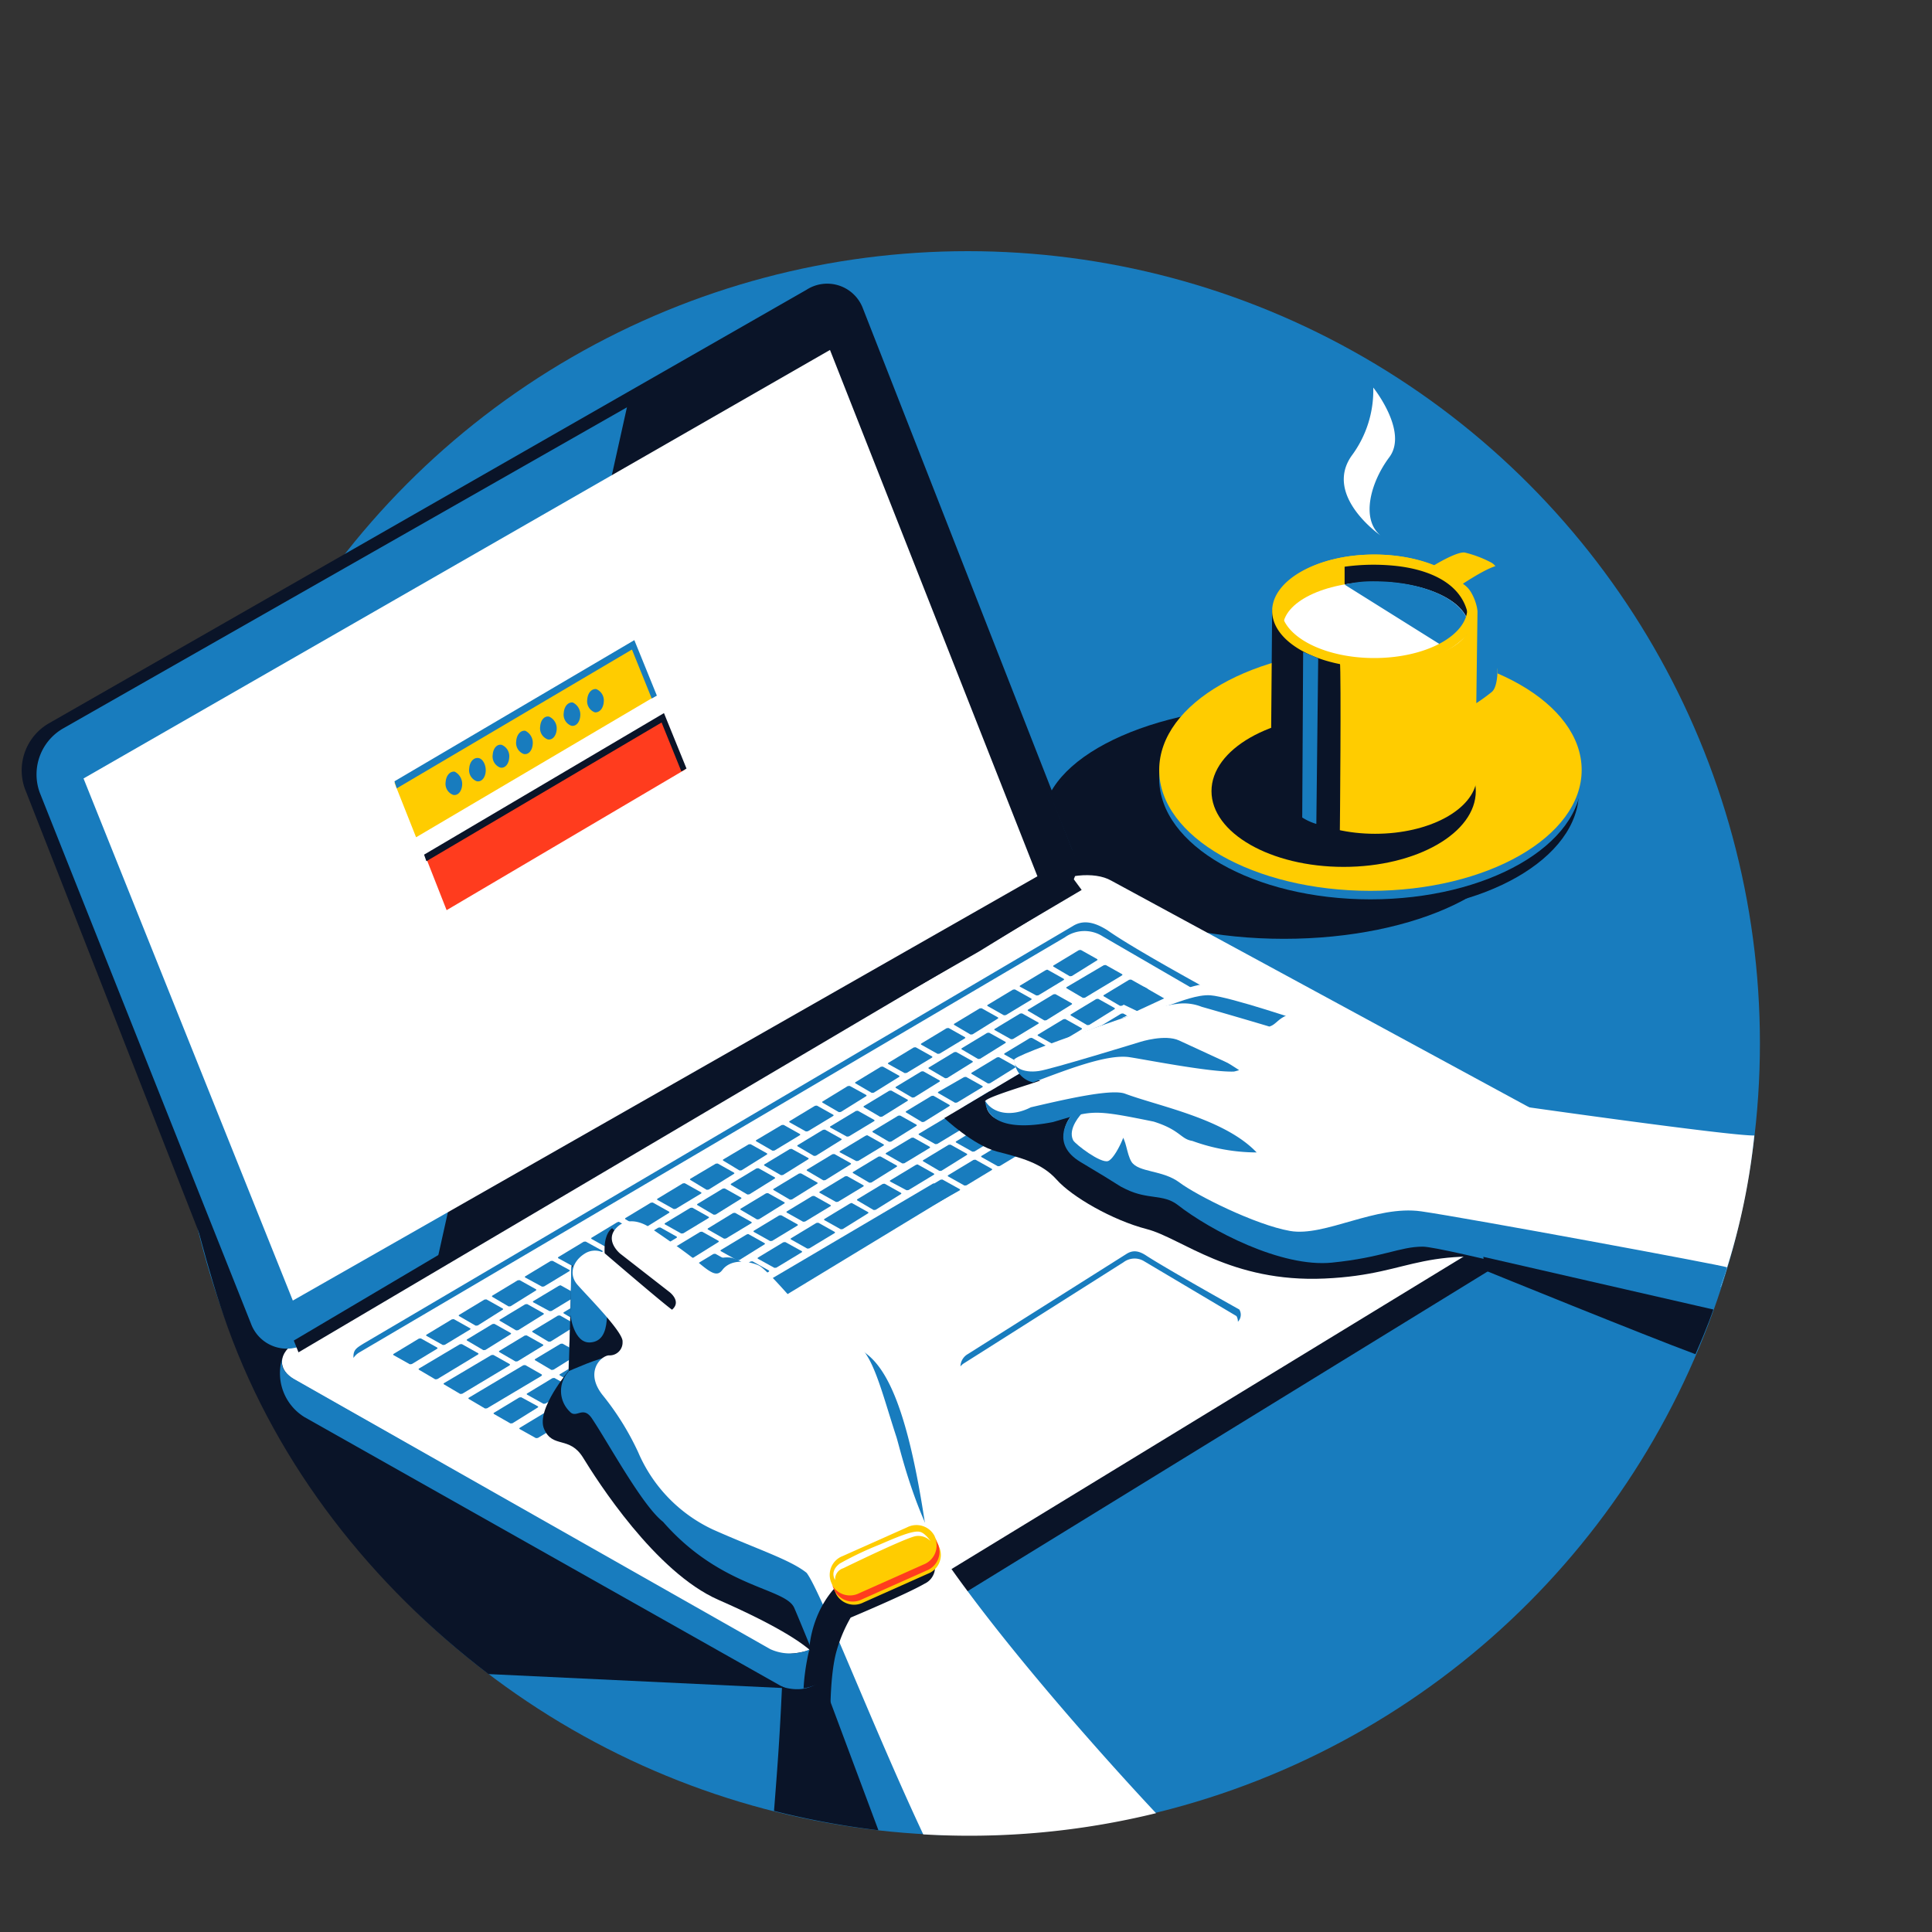 <svg id="Layer_1" data-name="Layer 1" xmlns="http://www.w3.org/2000/svg" viewBox="0 0 300 300"><rect x="0" y="0" width="300" height="300" fill="#333333" stroke="none"/><defs><style>.cls-1{fill:#187cbe;}.cls-2{fill:#0a1428;}.cls-3{fill:#fc0;}.cls-4{fill:#fff;}.cls-5{fill:#ff3c1e;}</style></defs><title>square_icons</title><circle class="cls-1" cx="150.28" cy="162" r="123"/><path class="cls-2" d="M31.08,192.09c1.31,4.89,2.7,9.64,4.31,14.1,7.82,21.62,22.42,40,40.46,53.76l46.23,2.19S25.46,171.86,31.08,192.09Z"/><ellipse class="cls-2" cx="199.37" cy="127.67" rx="37.47" ry="18.11"/><ellipse class="cls-2" cx="212.37" cy="122.92" rx="32.8" ry="18.77"/><ellipse class="cls-1" cx="212.8" cy="120.88" rx="32.8" ry="18.77"/><ellipse class="cls-3" cx="212.8" cy="119.56" rx="32.8" ry="18.77"/><ellipse class="cls-2" cx="208.64" cy="122.85" rx="20.52" ry="11.76"/><ellipse class="cls-3" cx="213.39" cy="94.36" rx="15.27" ry="8.25"/><path class="cls-3" d="M229.53,97.07,200.75,99.4l-3.07-4.16V121h.07c.58,4.75,7.38,8.47,15.78,8.47s15.27-3.73,15.78-8.47h.22Z"/><path class="cls-2" d="M208.06,102.76c-5.84-.58-10.52-8.18-10.52-8.18L197.32,121h.07c.44,3.73,4.75,6.87,10.66,8C208.06,129.06,208.28,104.66,208.06,102.76Z"/><path class="cls-2" d="M118.66,261.12c3.43,1.24,6.72,2.12,10.52-1.1l113.36-69.68c3.29-2,7.45-8.62,5-10.08l-77.13-34.84c-2.48-1.39-7.16-.95-10.52,1.1L43.64,211.23c-3.29,2,.22,7.6,2.7,9Z"/><path class="cls-4" d="M119.61,256.22c2.56,1.46,7.6-.07,11-2.12L246,183.69c3.36-2,4.09-4.82,1.53-6.28l-75-40.68c-2.56-1.46-7.38-.95-10.74,1.1L46.27,208.16c-3.36,2-3.07,4.6-.58,6.06Z"/><path class="cls-1" d="M125.67,256.15a7.54,7.54,0,0,1-6.06-.07L45.69,214.15c-1.39-.8-2.12-1.9-1.9-3.07V211a8,8,0,0,0,3.51,9.06l73.92,41.71,3.51,1.61A33.82,33.82,0,0,1,125.67,256.15Z"/><path class="cls-2" d="M166.42,130.67a8.44,8.44,0,0,1-3.73,10.08l-115,67.78c-3.43,2-10,.22-11.39-3.36L3.84,122.41a8.44,8.44,0,0,1,3.73-10.08L125.23,45A5.92,5.92,0,0,1,134,47.91Z"/><path class="cls-1" d="M166.79,132.78c1.39,3.58-1.9,5.48-5.26,7.38L47.66,208.53a5.93,5.93,0,0,1-8.69-3L6.17,123.07a8.24,8.24,0,0,1,3.58-9.93L125.3,47.33a5.93,5.93,0,0,1,8.69,3Z"/><path class="cls-2" d="M134,48.86a5.92,5.92,0,0,0-8.76-2.92L97.69,61.72,67.82,196,152,147.76c5-3.07,9.42-5.77,12.93-8,3.07-4.75,2.56-5.7,1.46-8.11Z"/><polygon class="cls-4" points="64.53 129.86 101.71 108.1 98.2 99.48 61.25 121.32 64.53 129.86"/><polygon class="cls-4" points="128.88 54.34 12.97 120.88 45.47 201.95 161.09 136.07 128.88 54.34"/><polygon class="cls-3" points="64.61 130.01 101.64 108.17 98.28 99.62 61.25 121.54 64.61 130.01"/><polygon class="cls-1" points="98.13 100.86 101.2 108.46 102 108.02 98.5 99.4 61.25 121.32 61.61 122.41 98.13 100.86"/><polygon class="cls-5" points="69.35 141.33 106.39 119.49 103.03 110.94 65.99 132.78 69.35 141.33"/><polygon class="cls-2" points="46.35 209.99 45.62 208.16 166.72 136.51 167.96 138.19 46.35 209.99"/><path class="cls-1" d="M174.9,194.72l-24.76,15.63a2.27,2.27,0,0,0-1,1.83,2,2,0,0,1,.58-.51L174.46,196a2.84,2.84,0,0,1,3.21-.15L192,204.36a1.73,1.73,0,0,1,.22.88,1.56,1.56,0,0,0,.22-1.9s-11-6.14-14.39-8.33C176.87,194.21,175.92,194.06,174.9,194.72Z"/><path class="cls-1" d="M166.57,143.81,56.5,208.6c-1.17.73-1.68,1-1.61,2.26a2.74,2.74,0,0,1,.95-.88l109.49-64.42a5.26,5.26,0,0,1,5.92-.15l29.22,16.95a7.66,7.66,0,0,1,.58,2.12,2.84,2.84,0,0,0,.15-3.51s-23-12.12-29.22-16.51C169.93,143.16,168.18,142.79,166.57,143.81Z"/><path class="cls-1" d="M71.76,121.9c-.07,1-.66,1.68-1.39,1.53a1.83,1.83,0,0,1-1.17-2c.07-1,.66-1.68,1.39-1.61A2.14,2.14,0,0,1,71.76,121.9Z"/><path class="cls-1" d="M75.42,119.78c-.07,1-.66,1.68-1.39,1.53a1.83,1.83,0,0,1-1.17-2c.07-1,.66-1.68,1.39-1.61S75.49,118.83,75.42,119.78Z"/><path class="cls-1" d="M79.07,117.66c-.07,1-.66,1.68-1.39,1.53a1.83,1.83,0,0,1-1.17-2c.07-1,.66-1.68,1.39-1.53A1.91,1.91,0,0,1,79.07,117.66Z"/><path class="cls-1" d="M82.72,115.55c-.07,1-.66,1.68-1.39,1.53a1.83,1.83,0,0,1-1.17-2c.07-1,.66-1.68,1.39-1.61A2.07,2.07,0,0,1,82.72,115.55Z"/><path class="cls-1" d="M86.44,113.28c-.07,1-.66,1.68-1.39,1.53a1.83,1.83,0,0,1-1.17-2c.07-1,.66-1.68,1.39-1.53A2,2,0,0,1,86.44,113.28Z"/><path class="cls-1" d="M90.1,111.16c-.07,1-.66,1.68-1.39,1.53a1.83,1.83,0,0,1-1.17-2c.07-1,.66-1.68,1.39-1.61A2.07,2.07,0,0,1,90.1,111.16Z"/><path class="cls-1" d="M93.75,109c-.07,1-.66,1.68-1.39,1.61a1.83,1.83,0,0,1-1.17-2c.07-1,.66-1.68,1.39-1.61A1.91,1.91,0,0,1,93.75,109Z"/><path class="cls-2" d="M208.79,90.64V88a32.86,32.86,0,0,1,7.74-.15c5.11.51,11,2.63,11.54,8.47C217.11,102.62,208.79,90.64,208.79,90.64Z"/><path class="cls-4" d="M228.07,97.43c-.44,3-6.35,5.62-14.32,5.62s-14.68-2.92-14.54-5.62c0-3.94,6.43-7.08,14.39-7.08S228.07,93.49,228.07,97.43Z"/><path class="cls-1" d="M224.78,100.79c1.46-1.17,3.29-1.9,3.29-3.29,0-4-6.57-7.23-14.61-7.23a17.68,17.68,0,0,0-4.67.51Z"/><path class="cls-3" d="M213.39,86.11c-8.76,0-15.85,3.94-15.85,8.76s7.08,8.76,15.85,8.76,15.85-3.94,15.85-8.76a5.81,5.81,0,0,0-1.9-4.16C224.64,87.94,219.45,86.11,213.39,86.11Zm0,16.07c-8,0-14.46-3.51-14.46-7.74s6.5-7.74,14.46-7.74,14.46,3.51,14.46,7.74S221.42,102.18,213.39,102.18Z"/><path class="cls-1" d="M63.58,211.81c.07.07.22,0,.37,0l3.87-2.34c.15-.07.15-.15.07-.22l-2.48-1.39c-.07-.07-.22,0-.37,0l-3.87,2.34c-.15.07-.15.15-.07.22Z"/><path class="cls-1" d="M67.53,214.15c.07.07.22,0,.37,0l6.28-3.8c.15-.07.15-.15.07-.22l-2.48-1.39c-.07-.07-.22,0-.37,0l-6.28,3.73c-.15.07-.15.15-.07.22Z"/><path class="cls-1" d="M79.21,221c.07.07.22,0,.37,0l3.87-2.41c.15-.07.15-.15.07-.22L81,217c-.07-.07-.22,0-.37,0l-3.87,2.34c-.15.07-.15.15-.07.22Z"/><path class="cls-1" d="M83.16,223.28c.07.07.22,0,.37,0l3.87-2.34c.15-.07.15-.15.07-.22L85,219.34c-.07-.07-.22,0-.37,0l-3.87,2.34c-.15.07-.15.15-.07.22Z"/><path class="cls-1" d="M68.7,208.82c.07.07.22,0,.37,0l3.87-2.34c.15-.07.15-.15.07-.22l-2.48-1.39c-.07-.07-.22,0-.37,0l-3.87,2.34c-.15.07-.15.15-.07.22Z"/><path class="cls-1" d="M75,209.62c.07.07.22,0,.37,0l3.87-2.41c.15-.07.15-.15.07-.22l-2.48-1.39c-.07-.07-.22,0-.37,0l-3.87,2.34c-.15.07-.15.15-.07.22Z"/><path class="cls-1" d="M79.14,211.81l-2.48-1.39c-.07-.07-.22,0-.37,0L69,214.74c-.15.07-.15.15-.07.22l2.48,1.46c.07.07.22,0,.37,0l7.3-4.38C79.21,212,79.21,211.81,79.14,211.81Z"/><path class="cls-1" d="M84.11,213.42,81.62,212c-.07-.07-.22,0-.37,0l-8.4,5c-.15.07-.15.15-.07.22l2.48,1.46c.07.07.22,0,.37,0l8.4-5C84.18,213.57,84.18,213.49,84.11,213.42Z"/><path class="cls-1" d="M84.33,217.95c.07.07.22,0,.37,0l3.87-2.34c.15-.07.15-.15.07-.22L86.15,214c-.07-.07-.22,0-.37,0l-3.87,2.34c-.15.07-.15.15-.07.22Z"/><path class="cls-1" d="M88.27,220.29c.07.07.22,0,.37,0l3.87-2.41c.15-.07.15-.15.07-.22l-2.48-1.39c-.07-.07-.22,0-.37,0l-3.87,2.34c-.15.07-.15.15-.07.22Z"/><path class="cls-1" d="M73.81,205.82c.07.07.22,0,.37,0L78,203.41c.15-.07.15-.15.07-.22l-2.48-1.39c-.07-.07-.22,0-.37,0l-3.87,2.34c-.15.07-.15.15-.07.22Z"/><path class="cls-1" d="M80.09,206.55c.07.07.22,0,.37,0l3.87-2.41c.15-.07.15-.15.07-.22l-2.48-1.39c-.07-.07-.22,0-.37,0l-3.87,2.34c-.15.07-.15.15-.07.22Z"/><path class="cls-1" d="M80,211.38c.07.07.22,0,.37,0L84.25,209c.15-.07.15-.15.07-.22l-2.48-1.39c-.07-.07-.22,0-.37,0l-3.87,2.34c-.15.07-.15.15-.07.22Z"/><path class="cls-1" d="M85.57,212.69c.07.07.22,0,.37,0l3.87-2.41c.15-.07.15-.15.07-.22l-2.48-1.39c-.07-.07-.22,0-.37,0L83.16,211c-.15.07-.15.15-.07.22Z"/><path class="cls-1" d="M89.44,215c.07.07.22,0,.37,0l3.87-2.34c.15-.07.15-.15.07-.22L91.27,211c-.07-.07-.22,0-.37,0L87,213.35c-.15.07-.15.15-.07.22Z"/><path class="cls-1" d="M93.38,217.22c.07.07.22,0,.37,0l3.87-2.41c.15-.07.15-.15.07-.22l-2.48-1.39c-.07-.07-.22,0-.37,0L91,215.54c-.15.07-.15.15-.07.22Z"/><path class="cls-1" d="M78.92,202.83c.07.07.22,0,.37,0l3.87-2.41c.15-.07.15-.15.07-.22l-2.48-1.39c-.07-.07-.22,0-.37,0l-3.87,2.34c-.15.07-.15.15-.07.22Z"/><path class="cls-1" d="M85.28,203.56c.07.07.22,0,.37,0l3.87-2.34c.15-.07.15-.15.07-.22l-2.48-1.39c-.07-.07-.22,0-.37.07L82.87,202c-.15.07-.15.15-.07.22Z"/><path class="cls-1" d="M85.13,208.31c.07.07.22,0,.37,0l3.87-2.41c.15-.07.15-.15.07-.22L87,204.29c-.07-.07-.22,0-.37,0l-3.87,2.34c-.15.07-.15.15-.07.22Z"/><path class="cls-1" d="M90,205.39c.07.07.22,0,.37,0L94.26,203c.15-.07.15-.15.07-.22l-2.48-1.39c-.07-.07-.22,0-.37,0l-3.87,2.34c-.15.07-.15.15-.07.22Z"/><path class="cls-1" d="M94.63,212c.07.07.22,0,.37,0l3.87-2.41c.15-.07.15-.15.07-.22l-2.48-1.39c-.07-.07-.22,0-.37,0l-3.87,2.34c-.15.07-.15.15-.07.22Z"/><path class="cls-1" d="M98.5,214.22c.07.07.22,0,.37,0l3.87-2.34c.15-.07.15-.15.07-.22l-2.48-1.39c-.07-.07-.22,0-.37,0l-3.87,2.34c-.15.07-.15.15-.07.22Z"/><path class="cls-1" d="M84.11,199.76c.07.07.22,0,.37,0l3.87-2.34c.15-.07.15-.15.07-.22l-2.56-1.39c-.07-.07-.22,0-.37,0l-3.87,2.34c-.15.07-.15.15-.07.22Z"/><path class="cls-1" d="M91.27,200.13c.07.07.22,0,.37,0l3.87-2.34c.15-.07.15-.15.07-.22l-2.48-1.39c-.07-.07-.22,0-.37.07l-3.87,2.34c-.15.07-.15.15-.07.22Z"/><path class="cls-1" d="M91.92,204.36c.07.07.22,0,.37,0L96.16,202c.15-.07.15-.15.07-.22l-2.48-1.39c-.07-.07-.22,0-.37,0l-3.87,2.34c-.15.07-.15.15-.07.22Z"/><path class="cls-1" d="M95.79,206.63c.07.07.22,0,.37,0l3.87-2.41c.15-.07.15-.15.07-.22l-2.48-1.39c-.07-.07-.22,0-.37.07L93.38,205c-.15.07-.15.15-.07.22Z"/><path class="cls-1" d="M99.74,209c.07.07.22,0,.37,0l3.87-2.41c.15-.07.15-.15.07-.22l-2.48-1.39c-.07-.07-.22,0-.37,0l-3.87,2.34c-.15.07-.15.15-.07.22Z"/><path class="cls-1" d="M103.61,211.23c.07.07.22,0,.37,0l3.87-2.41c.15-.07.15-.15.07-.22l-2.48-1.39c-.07-.07-.22,0-.37,0l-3.87,2.34c-.15.07-.15.15-.07.22Z"/><path class="cls-1" d="M89.22,196.77c.07.07.22,0,.37,0l3.87-2.34c.15-.07.15-.15.07-.22L91,192.82c-.07-.07-.22,0-.37,0l-3.87,2.34c-.15.07-.15.15-.07.22Z"/><path class="cls-1" d="M93.09,199c.07.07.22,0,.37,0l3.87-2.41c.15-.07.15-.15.07-.22L94.92,195c-.07-.07-.22,0-.37,0l-3.87,2.34c-.15.07-.15.15-.07.22Z"/><path class="cls-1" d="M97,201.37c.07.07.22,0,.37,0l3.87-2.34c.15-.07.15-.15.07-.22l-2.48-1.39c-.07-.07-.22,0-.37,0l-3.87,2.34c-.15.07-.15.15-.07.22Z"/><path class="cls-1" d="M100.91,203.63c.07.07.22,0,.37,0l3.87-2.41c.15-.07.15-.15.07-.22l-2.48-1.39c-.07-.07-.22,0-.37,0L98.5,202c-.15.07-.15.15-.07.22Z"/><path class="cls-1" d="M104.85,205.9c.07.07.22,0,.37,0l3.87-2.34c.15-.07.15-.15.07-.22L106.68,202c-.07-.07-.22,0-.37.07l-3.87,2.34c-.15.07-.15.15-.07.22Z"/><path class="cls-1" d="M108.72,208.23c.07.07.22,0,.37,0l3.87-2.41c.15-.07.15-.15.07-.22l-2.48-1.39c-.07-.07-.22,0-.37,0l-3.87,2.34c-.15.07-.15.15-.07.22Z"/><path class="cls-1" d="M94.33,193.77c.07.07.22,0,.37,0l3.87-2.41c.15-.07.15-.15.07-.22l-2.48-1.39c-.07-.07-.22,0-.37.07l-3.87,2.34c-.15.07-.15.15-.07.22Z"/><path class="cls-1" d="M98.2,196c.07.07.22,0,.37,0l3.87-2.34c.15-.07.15-.15.07-.22L100,192.09c-.07-.07-.22,0-.37,0l-3.87,2.34c-.15.07-.15.15-.07.22Z"/><path class="cls-1" d="M102.15,198.3c.07.07.22,0,.37,0l3.87-2.41c.15-.07.15-.15.07-.22L104,194.28c-.07-.07-.22,0-.37,0l-3.87,2.34c-.15.07-.15.15-.07.22Z"/><path class="cls-1" d="M110,202.9c.07.07.22,0,.37,0l3.87-2.41c.15-.07.15-.15.07-.22l-2.48-1.39c-.07-.07-.22,0-.37.07l-3.87,2.34c-.15.07-.15.15-.07.22Z"/><path class="cls-1" d="M113.91,205.17c.07.07.22,0,.37,0l3.87-2.34c.15-.07.15-.15.07-.22l-2.48-1.39c-.07-.07-.22,0-.37,0l-3.87,2.34c-.15.07-.15.15-.07.22Z"/><path class="cls-1" d="M99.59,190.78c.07.07.22,0,.37,0l3.87-2.41c.15-.07.15-.15.07-.22l-2.48-1.39c-.07-.07-.22,0-.37,0l-3.87,2.34c-.15.07-.15.15-.07.22Z"/><path class="cls-1" d="M105.73,191.51c.07.07.22,0,.37,0l3.87-2.34c.15-.07.15-.15.07-.22l-2.48-1.39c-.07-.07-.22,0-.37,0l-3.87,2.34c-.15.07-.15.15-.07.22Z"/><path class="cls-1" d="M100.76,194.58c.07.07.22,0,.37,0l3.87-2.34c.15-.07.15-.15.07-.22l-2.48-1.39c-.07-.07-.22,0-.37,0L98.35,193c-.15.07-.15.15-.07.22Z"/><path class="cls-1" d="M107.26,195.31c.07.07.22,0,.37,0l3.87-2.41c.15-.07.15-.15.07-.22l-2.48-1.39c-.07-.07-.22,0-.37,0l-3.87,2.34c-.15.07-.15.15-.07.22Z"/><path class="cls-1" d="M109.31,198.67c.07.07.22,0,.37,0l3.87-2.34c.15-.07.15-.15.07-.22l-2.48-1.39c-.07-.07-.22,0-.37,0l-3.87,2.34c-.15.07-.15.15-.07.22Z"/><path class="cls-1" d="M115.08,199.91c.07.07.22,0,.37,0l3.87-2.41c.15-.07.15-.15.07-.22l-2.48-1.39c-.07-.07-.22,0-.37,0l-3.87,2.34c-.15.07-.15.15-.07.22Z"/><path class="cls-1" d="M119,202.17c.07.07.29.58.44.51l29.36-17.82a27,27,0,0,0-3.87-1.1l-28.41,16.73c-.15.07-.15.15-.07.22Z"/><path class="cls-1" d="M104.56,187.71c.07.07.22,0,.37,0l3.87-2.34c.15-.07.15-.15.07-.22l-2.48-1.39c-.07-.07-.22,0-.37,0l-3.87,2.34c-.15.07-.15.15-.07.22Z"/><path class="cls-1" d="M112.37,192.31c.07.07.22,0,.37,0l3.87-2.34c.15-.07.15-.15.07-.22l-2.48-1.39c-.07-.07-.22,0-.37,0L110,190.7c-.15.07-.15.15-.07.22Z"/><path class="cls-1" d="M114.42,195.67c.07.07.22,0,.37,0l3.87-2.41c.15-.07.15-.15.07-.22l-2.48-1.39c-.07-.07-.22,0-.37.07L112,194.06c-.15.07-.15.15-.07.22Z"/><path class="cls-1" d="M120.19,196.84c.07.07.22,0,.37,0l3.87-2.34c.15-.07.15-.15.07-.22L122,192.9c-.07-.07-.22,0-.37,0l-3.87,2.34c-.15.07-.15.15-.07.22Z"/><path class="cls-1" d="M109.67,184.72c.07.07.22,0,.37,0l3.87-2.41c.15-.07.15-.15.07-.22l-2.48-1.39c-.07-.07-.22,0-.37,0L107.26,183c-.15.07-.15.15-.07.22Z"/><path class="cls-1" d="M117.49,189.32c.07.07.22,0,.37,0l3.87-2.41c.15-.07.15-.15.07-.22l-2.48-1.39c-.07-.07-.22,0-.37,0l-3.87,2.34c-.15.07-.15.15-.07.22Z"/><path class="cls-1" d="M119.53,192.68c.07.07.22,0,.37,0l3.87-2.34c.15-.07.15-.15.07-.22l-2.48-1.39c-.07-.07-.22,0-.37,0l-3.87,2.34c-.15.07-.15.15-.07.22Z"/><path class="cls-1" d="M125.3,193.85c.07.07.22,0,.37,0l3.87-2.34c.15-.07.15-.15.07-.22l-2.48-1.39c-.07-.07-.22,0-.37,0l-3.87,2.34c-.15.07-.15.15-.07.22Z"/><path class="cls-1" d="M114.78,181.72c.07.07.22,0,.37,0l3.87-2.41c.15-.07.15-.15.07-.22l-2.48-1.39c-.07-.07-.22,0-.37,0L112.37,180c-.15.07-.15.15-.07.22Z"/><path class="cls-1" d="M122.6,186.25c.07.07.22,0,.37,0l3.87-2.41c.15-.07.15-.15.07-.22l-2.48-1.39c-.07-.07-.22,0-.37,0l-3.87,2.34c-.15.07-.15.15-.07.22Z"/><path class="cls-1" d="M124.65,189.68c.07.07.22,0,.37,0l3.87-2.34c.15-.07.15-.15.07-.22l-2.48-1.39c-.07-.07-.22,0-.37,0l-3.87,2.34c-.15.07-.15.15-.07.22Z"/><path class="cls-1" d="M130.49,190.85c.07.07.22,0,.37,0l3.87-2.41c.15-.07.15-.15.07-.22l-2.48-1.39c-.07-.07-.22,0-.37.07l-3.87,2.34c-.15.07-.15.15-.07.22Z"/><path class="cls-1" d="M119.9,178.65c.07.07.22,0,.37,0l3.87-2.34c.15-.07.15-.15.07-.22l-2.48-1.39c-.07-.07-.22,0-.37,0L117.49,177c-.15.07-.15.15-.07.22Z"/><path class="cls-1" d="M127.79,183.25c.07.07.22,0,.37,0l3.87-2.41c.15-.07.15-.15.07-.22l-2.48-1.39c-.07-.07-.22,0-.37,0l-3.87,2.34c-.15.07-.15.15-.07.22Z"/><path class="cls-1" d="M129.76,186.61c.07.07.22,0,.37,0l3.87-2.34c.15-.07.15-.15.07-.22l-2.48-1.39c-.07-.07-.22,0-.37,0L127.35,185c-.15.07-.15.15-.07.22Z"/><path class="cls-1" d="M135.6,187.86c.07.07.22,0,.37,0l3.87-2.41c.15-.07.15-.15.07-.22l-2.48-1.39c-.07-.07-.22,0-.37,0l-3.87,2.34c-.15.07-.15.15-.07.22Z"/><path class="cls-1" d="M125.08,175.66c.07.07.22,0,.37,0l3.87-2.34c.15-.07.15-.15.07-.22l-2.48-1.39c-.07-.07-.22,0-.37,0l-3.87,2.34c-.15.07-.15.15-.07.22Z"/><path class="cls-1" d="M132.9,180.26c.07.07.22,0,.37,0l3.87-2.34c.15-.07.15-.15.07-.22l-2.48-1.39c-.07-.07-.22,0-.37.07l-3.87,2.34c-.15.07-.15.15-.07.22Z"/><path class="cls-1" d="M134.94,183.62c.07.07.22,0,.37,0l3.87-2.41c.15-.07.15-.15.07-.22l-2.48-1.39c-.07-.07-.22,0-.37,0l-3.87,2.34c-.15.07-.15.15-.07.22Z"/><path class="cls-1" d="M140.71,184.79c.07.07.22,0,.37,0l3.87-2.34c.15-.07.15-.15.07-.22l-2.48-1.39c-.07-.07-.22,0-.37.07l-3.87,2.34c-.15.07-.15.15-.07.22Z"/><path class="cls-1" d="M144.59,187.13c.07.07.22,0,.37,0l4-2.26c.15-.07.15-.15.07-.22l-2.63-1.46c-.07-.07-.22,0-.37,0l-3.87,2.34c-.15.07-.15.15-.07.22Z"/><path class="cls-1" d="M130.2,172.66c.07.07.22,0,.37,0l3.87-2.41c.15-.07.15-.15.07-.22L132,168.65c-.07-.07-.22,0-.37,0L127.79,171c-.15.07-.15.15-.07.22Z"/><path class="cls-1" d="M138,177.27c.07.07.22,0,.37,0l3.87-2.41c.15-.07.15-.15.07-.22l-2.48-1.39c-.07-.07-.22,0-.37,0l-3.87,2.34c-.15.07-.15.15-.07.22Z"/><path class="cls-1" d="M140.06,180.63c.07.07.22,0,.37,0l3.87-2.34c.15-.07.15-.15.07-.22l-2.48-1.39c-.07-.07-.22,0-.37,0L137.65,179c-.15.07-.15.15-.07.22Z"/><path class="cls-1" d="M145.83,181.79c.07.07.22,0,.37,0l3.87-2.41c.15-.07.15-.15.07-.22l-2.48-1.39c-.07-.07-.22,0-.37,0l-3.87,2.34c-.15.07-.15.15-.07.22Z"/><path class="cls-1" d="M149.7,184.06c.07.07.22,0,.37,0l3.87-2.34c.15-.07.15-.15.07-.22l-2.48-1.39c-.07-.07-.22,0-.37,0l-3.87,2.34c-.15.07-.15.15-.07.22Z"/><path class="cls-1" d="M135.31,169.67c.07.07.22,0,.37,0l3.87-2.41c.15-.07.15-.15.07-.22l-2.48-1.39c-.07-.07-.22,0-.37,0L132.9,168c-.15.07-.15.15-.07.22Z"/><path class="cls-1" d="M141.59,170.4c.07.07.22,0,.37,0l3.87-2.41c.15-.07.15-.15.07-.22l-2.48-1.39c-.07-.07-.22,0-.37,0l-3.87,2.34c-.15.07-.15.15-.07.22Z"/><path class="cls-1" d="M143.12,174.2c.07.07.22,0,.37,0l3.87-2.41c.15-.07.15-.15.07-.22L145,170.18c-.07-.07-.22,0-.37,0l-3.87,2.34c-.15.07-.15.15-.07.22Z"/><path class="cls-1" d="M145.17,177.63c.07.07.22,0,.37,0l3.87-2.34c.15-.07.15-.15.07-.22L147,173.69c-.07-.07-.22,0-.37,0L142.76,176c-.15.07-.15.15-.07.22Z"/><path class="cls-1" d="M150.94,178.8c.07.07.22,0,.37,0l3.87-2.34c.15-.07.15-.15.07-.22l-2.48-1.39c-.07-.07-.22,0-.37,0l-3.87,2.34c-.15.07-.15.15-.07.22Z"/><path class="cls-1" d="M154.88,181.06c.07.07.22,0,.37,0l3.87-2.34c.15-.07.15-.15.07-.22l-2.48-1.39c-.07-.07-.22,0-.37,0l-3.87,2.34c-.15.07-.15.15-.07.22Z"/><path class="cls-1" d="M140.42,166.6c.07.07.22,0,.37,0l3.87-2.34c.15-.07.15-.15.07-.22l-2.48-1.39c-.07-.07-.22,0-.37,0L138,165c-.15.07-.15.15-.07.22Z"/><path class="cls-1" d="M146.7,167.4c.07.07.22,0,.37,0l3.87-2.41c.15-.07.15-.15.07-.22l-2.48-1.39c-.07-.07-.22,0-.37,0l-3.87,2.34c-.15.07-.15.15-.07.22Z"/><path class="cls-1" d="M148.24,171.2c.07.07.22,0,.37,0l3.87-2.34c.15-.07.15-.15.07-.22l-2.48-1.39c-.07-.07-.22,0-.37,0l-3.94,2.26c-.15.07-.15.15-.07.22Z"/><path class="cls-1" d="M152.18,173.47c.07.07.22,0,.37,0l3.87-2.41c.15-.07.15-.15.07-.22L154,169.45c-.07-.07-.22,0-.37,0l-3.87,2.34c-.15.07-.15.15-.07.22Z"/><path class="cls-1" d="M156.05,175.8c.07.07.22,0,.37,0l3.87-2.34c.15-.07.15-.15.07-.22l-2.48-1.39c-.07-.07-.22,0-.37,0l-3.87,2.34c-.15.07-.15.15-.07.22Z"/><path class="cls-1" d="M160,178.07c.07.07.22,0,.37,0l3.87-2.34c.15-.07.15-.15.07-.22l-2.48-1.39c-.07-.07-.22,0-.37,0l-3.87,2.34c-.15.07-.15.15-.07.22Z"/><path class="cls-1" d="M145.53,163.61c.07.07.22,0,.37,0l3.87-2.34c.15-.07.15-.15.07-.22l-2.48-1.39c-.07-.07-.22,0-.37,0L143.12,162c-.15.07-.15.15-.07.22Z"/><path class="cls-1" d="M151.82,164.41c.07.07.22,0,.37,0l3.87-2.41c.15-.07.15-.15.07-.22l-2.48-1.39c-.07-.07-.22,0-.37,0l-3.87,2.34c-.15.07-.15.15-.07.22Z"/><path class="cls-1" d="M153.35,168.21c.07.07.22,0,.37,0l3.87-2.41c.15-.07.15-.15.07-.22l-2.48-1.39c-.07-.07-.22,0-.37,0l-3.87,2.34c-.15.07-.15.15-.07.22Z"/><path class="cls-1" d="M157.29,170.47c.07.07.22,0,.37,0l3.87-2.41c.15-.07.15-.15.07-.22l-2.48-1.39c-.07-.07-.22,0-.37,0l-3.87,2.34c-.15.07-.15.15-.07.22Z"/><path class="cls-1" d="M161.17,172.74c.07.07.22,0,.37,0l3.87-2.41c.15-.07.15-.15.07-.22L163,168.72c-.07-.07-.22,0-.37,0l-3.87,2.34c-.15.07-.15.15-.07.22Z"/><path class="cls-1" d="M165.11,175.07c.07.07.22,0,.37,0l3.87-2.41c.15-.07.15-.15.07-.22l-2.48-1.39c-.07-.07-.22,0-.37,0l-3.87,2.34c-.15.07-.15.15-.07.22Z"/><path class="cls-1" d="M150.65,160.61c.07.07.22,0,.37,0l3.87-2.41c.15-.07.15-.15.07-.22l-2.48-1.39c-.07-.07-.22,0-.37,0l-3.87,2.34c-.15.07-.15.15-.07.22Z"/><path class="cls-1" d="M156.93,161.34c.07.07.22,0,.37,0l3.87-2.34c.15-.07.15-.15.07-.22l-2.48-1.39c-.07-.07-.22,0-.37,0l-3.87,2.34c-.15.07-.15.15-.07.22Z"/><path class="cls-1" d="M158.46,165.14c.07.07.22,0,.37,0l3.87-2.34c.15-.07.15-.15.07-.22l-2.48-1.39c-.07-.07-.22,0-.37,0l-3.87,2.34c-.15.07-.15.15-.07.22Z"/><path class="cls-1" d="M162.41,167.48c.07.07.22,0,.37,0l3.87-2.34c.15-.07.15-.15.07-.22l-2.48-1.39c-.07-.07-.22,0-.37,0L160,165.87c-.15.07-.15.15-.07.22Z"/><path class="cls-1" d="M166.28,169.74c.07.07.22,0,.37,0l3.87-2.41c.15-.07.15-.15.07-.22l-2.48-1.39c-.07-.07-.22,0-.37,0l-3.87,2.34c-.15.07-.15.15-.07.22Z"/><path class="cls-1" d="M170.22,172c.07.07.22,0,.37,0l3.87-2.34c.15-.07.15-.15.07-.22L172,168.06c-.07-.07-.22,0-.37,0l-3.87,2.34c-.15.07-.15.15-.07.22Z"/><path class="cls-1" d="M155.83,157.62c.07.07.22,0,.37,0l3.87-2.34c.15-.07.15-.15.07-.22l-2.48-1.39c-.07-.07-.22,0-.37,0L153.42,156c-.15.07-.15.15-.07.22Z"/><path class="cls-1" d="M162.11,158.42c.07.07.22,0,.37,0l3.87-2.41c.15-.07.15-.15.07-.22l-2.48-1.39c-.07-.07-.22,0-.37,0l-3.87,2.34c-.15.07-.15.15-.07.22Z"/><path class="cls-1" d="M116,185.45c.07.07.22,0,.37,0l3.87-2.41c.15-.07.15-.15.07-.22l-2.48-1.39c-.07-.07-.22,0-.37,0l-3.87,2.34c-.15.07-.15.15-.07.22Z"/><path class="cls-1" d="M110.77,188.59c.07.07.22,0,.37,0l3.87-2.41c.15-.07.15-.15.07-.22l-2.48-1.39c-.07-.07-.22,0-.37,0l-3.87,2.34c-.15.07-.15.15-.07.22Z"/><path class="cls-1" d="M121.21,182.45c.07.07.22,0,.37,0l3.87-2.41c.15-.07.15-.15.07-.22L123,178.43c-.07-.07-.22,0-.37,0l-3.87,2.34c-.15.07-.15.15-.07.22Z"/><path class="cls-1" d="M126.33,179.46c.07.07.22,0,.37,0l3.87-2.41c.15-.07.15-.15.07-.22l-2.48-1.39c-.07-.07-.22,0-.37,0l-3.87,2.34c-.15.07-.15.15-.07.22Z"/><path class="cls-1" d="M131.44,176.46c.07.07.22,0,.37,0l3.87-2.34c.15-.07.15-.15.07-.22l-2.48-1.39c-.07-.07-.22,0-.37,0L129,174.86c-.15.07-.15.15-.07.22Z"/><path class="cls-1" d="M136.62,173.39c.07.07.22,0,.37,0l3.87-2.41c.15-.07.15-.15.07-.22l-2.48-1.39c-.07-.07-.22,0-.37,0l-3.87,2.34c-.15.07-.15.15-.07.22Z"/><path class="cls-1" d="M163.65,162.22c.07.07.22,0,.37,0l3.87-2.34c.15-.07.15-.15.07-.22l-2.48-1.39c-.07-.07-.22,0-.37,0l-3.87,2.34c-.15.07-.15.15-.07.22Z"/><path class="cls-1" d="M167.59,164.48c.07.07.22,0,.37,0l3.87-2.41c.15-.07.15-.15.07-.22l-2.48-1.39c-.07-.07-.22,0-.37,0l-3.87,2.34c-.15.07-.15.15-.07.22Z"/><path class="cls-1" d="M171.46,166.82c.07.07.22,0,.37,0l3.87-2.34c.15-.07.15-.15.07-.22l-2.48-1.39c-.07-.07-.22,0-.37,0l-3.87,2.34c-.15.07-.15.15-.07.22Z"/><path class="cls-1" d="M175.41,169.08c.07.07.22,0,.37,0l3.87-2.41c.15-.07.15-.15.07-.22l-2.48-1.39c-.07-.07-.22,0-.37.07L173,167.48c-.15.07-.15.15-.07.22Z"/><path class="cls-1" d="M160.87,154.55c.07.07.22,0,.37,0l3.87-2.34c.15-.07.15-.15.07-.22l-2.48-1.39c-.07-.07-.22,0-.37.07L158.46,153c-.15.07-.15.15-.07.22Z"/><path class="cls-1" d="M168.1,154.92c.07.07.22,0,.37,0l5.7-3.43c.15-.07.15-.15.07-.22l-2.48-1.39c-.07-.07-.22,0-.37,0l-5.7,3.36c-.15.07-.15.15-.07.22Z"/><path class="cls-1" d="M168.76,159.15c.07.07.22,0,.37,0l3.87-2.41c.15-.07.15-.15.07-.22l-2.48-1.39c-.07-.07-.22,0-.37,0l-3.87,2.34c-.15.07-.15.15-.07.22Z"/><path class="cls-1" d="M172.63,161.42c.07.07.22,0,.37,0l3.87-2.41c.15-.07.15-.15.07-.22l-2.48-1.39c-.07-.07-.22,0-.37,0l-3.87,2.34c-.15.07-.15.15-.07.22Z"/><path class="cls-1" d="M176.58,163.75c.07.07.22,0,.37,0l3.87-2.34c.15-.07.15-.15.07-.22l-2.48-1.39c-.07-.07-.22,0-.37,0l-3.87,2.34c-.15.07-.15.15-.07.22Z"/><path class="cls-1" d="M180.45,166c.07.07.22,0,.37,0l3.87-2.41c.15-.07.15-.15.07-.22L182.27,162c-.07-.07-.22,0-.37,0L178,164.34c-.15.07-.15.15-.07.22Z"/><path class="cls-1" d="M166.06,151.56c.07.07.22,0,.37,0l3.87-2.41c.15-.07.15-.15.07-.22l-2.48-1.39c-.07-.07-.22,0-.37,0l-3.87,2.34c-.15.07-.15.15-.07.22Z"/><path class="cls-1" d="M173.87,156.16c.07.07.22,0,.37,0l3.87-2.41c.15-.07.15-.15.07-.22l-2.48-1.39c-.07-.07-.22,0-.37,0l-3.87,2.34c-.15.07-.15.15-.07.22Z"/><path class="cls-1" d="M178.33,157.84c.07.07-.37.58-.22.51L182,156c.15-.07.15-.15.07-.22l-4.31-2.48a3,3,0,0,0-1.17-.15l-2.19,2.56c-.15.07-.15.15-.07.22Z"/><path class="cls-1" d="M181.69,160.69c.07.07.22,0,.37,0l3.87-2.41c.15-.07.15-.15.07-.22l-2.48-1.39c-.07-.07-.22,0-.37,0L179.28,159c-.15.07-.15.15-.07.22Z"/><path class="cls-1" d="M185.56,163c.07.07.22,0,.37,0l3.87-2.34c.15-.07.15-.15.07-.22l-2.48-1.39c-.07-.07-.22,0-.37,0l-3.87,2.34c-.15.07-.15.15-.07.22Z"/><polygon class="cls-2" points="102.73 112.19 105.8 119.78 106.6 119.34 103.1 110.73 65.85 132.71 66.21 133.73 102.73 112.19"/><path class="cls-4" d="M214.34,83.12S205.5,77,209.88,70.77a17,17,0,0,0,3.36-10.59S218.72,67,215.73,71,211.34,80.63,214.34,83.12Z"/><path class="cls-2" d="M88.49,212.62s-5.33,6.21-4,9.28,3.94,1,6.06,4.46,11.18,17.75,21,22.06,13.88,7.16,15.34,8.91-.51-12.05-.51-12.05"/><path class="cls-1" d="M88.27,213a4.45,4.45,0,0,0,.22,6.21c1,1.1,2-.95,3.36.95,2.48,3.65,7.82,13.59,11.1,16.14,9.06,10.37,19,10.23,20.38,13.37s14,34.26,14,34.26l5.92.58,24.47-17.6s-23.08-22.28-23.67-27.46c-3.8-27.32-8.76-31.41-15.63-30.68-2.63.58,7,12.34,4.38,9.28-2.78-2.78-2.26-5.48-5.19-6.43s-5.55-8.91-5.84-9.71-5.92-6.5-8.55-6.65-4.31,1.68-4.31,2.92c.66,1.39-8.25-6.35-8.25-6.35s-3.87-.95-5.4.95A4.56,4.56,0,0,0,94,196.18s-4.6-.07-5,2.56S88.27,213,88.27,213Z"/><path class="cls-2" d="M161.09,165.07l-14.46,8.55s4.53,4.24,8.18,5.19,6.94,1.75,9.28,4.38,8.62,6.28,14,7.67,13,8.33,27.61,7.67,14.17-5.77,36.74-2.12S205,177.27,205,177.27"/><path class="cls-4" d="M272.41,176.32c-3.8.07-36.59-4.6-36.59-4.6L205.87,158.2c-4.31-2.48-6.87-1.1-11.39.07-4.46.07-8.91-2.92-11.39-2.85-.51.07-1,.22-1.68.37-3.51,1.17-12.86,4.24-17.82,6.5-4,2.34-6,3.29-6,3.29a6.23,6.23,0,0,0,3.94,2.19c-.44.29-8.91,2.7-8.55,3.29s-.07,1.17,1.1,2.26c1.83,1.46,7.16,2,12.34-.15,0,0-3.51,3.94,1.53,7,7,4.16,5.84,3.51,7.45,4,3.58,1.24,5.4.95,7.6,2.63,5.11,4,16.14,9.79,24,9s10.52-2.48,14.1-2.48c4.89-.07,45.07,6.35,46.09,6.5A103.72,103.72,0,0,0,272.41,176.32Z"/><path class="cls-1" d="M157.51,164.56a3.68,3.68,0,0,0,2.92,3.51c5.62-2.12,11.32-4.31,14.75-3.94,1.75.22,12.71,2.41,16.43,2.26a8,8,0,0,0,.8-.22s-1.17-.8-10.59-6.65c-2.26-1.39-1.31-2.63-.44-3.87C175.19,157.33,157.51,164.56,157.51,164.56Z"/><path class="cls-2" d="M88.78,196.4l8,9.28s.88,5.62-2.41,5.11c-.95-.15-6.06,2.12-6.06,2.12Z"/><path class="cls-1" d="M200.31,191.14c-5.4-.95-14.54-5.55-17.16-7.52s-6.35-1.53-7.45-3.21c-.8-1.31-.8-3.58-1.68-4.16-6.06-4.16-7.23-3.29-7.74-2.92-.58.73-3,4.38,1.46,7.08,7,4.16,5.55,3.51,7.08,4.24,3.43,1.68,5.77.73,8,2.41,5.11,4,16.14,9.79,24,9s10.52-2.48,14.1-2.48c3.07,0,31.7,7.38,43.68,10.44.15,0,1.1-.15,1.1-.15s2.34-6.28,2.48-7.08c-.51-.29-40.39-7.67-47.48-8.69S205.72,192.09,200.31,191.14Z"/><path class="cls-2" d="M96.45,203.27l13,5.92-5.4-9.57-9-8.91S91.63,192.53,96.45,203.27Z"/><path class="cls-1" d="M202.21,126.94a8.54,8.54,0,0,0,2.19,1l.29-25.71c-.95-.44-1.68-.73-2.34-1Z"/><path class="cls-1" d="M88.71,196.62l-.15,7.52s.51,4.53,3.14,4.31c3.58-.29,2.19-5.92,2.78-8.4.37-1.75-4.31-2.85-4.31-2.85Z"/><path class="cls-4" d="M127.93,207.29c-.44-.15-8.47-10.08-10.15-10.81s-4.31-1-5.62.73c-.73.95-1.53.66-3.51-1-2.34-2-7.67-5.55-7.67-5.55s-2.92-2.19-5.11-.15.44,4.16.44,4.16l7.6,5.92s2,1.46.44,2.78c-1.53-1.1-10.37-8.69-10.37-8.69a2.9,2.9,0,0,0-3.21,0c-1.75,1.1-2.56,3.14-1.1,4.82s7.16,7.38,7,8.84a2,2,0,0,1-2.12,2.12c-1.24.07-3.8,2.56-1,6.14a42.43,42.43,0,0,1,5.55,8.91,23.39,23.39,0,0,0,11.61,12c6.72,3,12,4.67,14.54,6.72,2.19,2.85,10.23,23.81,18.11,40.61a121.63,121.63,0,0,0,36.15-3.29s-20.23-21.4-32.43-38.86c-4.89-6.94-7.38-18-7.89-19.57-2.56-7.82-4-14.61-7.45-14.75S127.93,207.29,127.93,207.29Z"/><path class="cls-4" d="M191.33,165.36s-5.11-2.34-8.25-3.8c-2.19-1-6,.22-6,.22s-14,4.31-15.78,4.53c-2.56.37-4.09-.73-3.8-1.68-1.24-.58,23.88-8.91,23.88-8.91"/><path class="cls-2" d="M144.73,241.83a2.81,2.81,0,0,1-1.17,4.09c-2.78,1.61-11.47,5.26-11.47,5.26a22.79,22.79,0,0,0-2.19,5.19c-1,3.51-.95,9.35-.95,9.35l-3.29-9.57s.22-7.89,7-12.12"/><path class="cls-3" d="M145.9,240.37a3.12,3.12,0,0,1-1.83,4l-10,4.46a3.18,3.18,0,0,1-4.24-1.31l-.8-1.9a3.12,3.12,0,0,1,1.83-4l10-4.46a3.18,3.18,0,0,1,4.24,1.31Z"/><path class="cls-5" d="M143.42,242.93l-10,4.46a3.18,3.18,0,0,1-4.24-1.31l.44.95a3.18,3.18,0,0,0,4.24,1.31l10-4.46a3.12,3.12,0,0,0,1.83-4l-.44-.95A3.15,3.15,0,0,1,143.42,242.93Z"/><path class="cls-4" d="M168.18,172.81c1.53-.37,1-.66,6.57,2,.58.29-1.53,5.11-2.7,5.48s-5-2.56-5.4-3.21c-.95-1.83,1.31-4.16,1.31-4.16"/><path class="cls-4" d="M129.68,245.34s-.95-1.31.73-2.56a51,51,0,0,1,6.14-2.92c2.56-1.1,5.19-2.26,6.28-2,.8.15,1.68,1.46,1.68,1.46a2.61,2.61,0,0,0-2.26-.8c-1.39.15-11.32,5-11.32,5A1.78,1.78,0,0,0,129.68,245.34Z"/><path class="cls-1" d="M195.13,178.95c-5-5.26-15.19-7.16-20.45-9.13-2.19-.8-9.79,1-14.61,2.12-3.14,1.61-6,.88-7.08-1,.07,2,1.9,5,10.52,3.29,6.21-1.83,6.14-2,15.63-.07,4.16,1.31,4.16,2.7,6,3A29.37,29.37,0,0,0,195.13,178.95Z"/><path class="cls-3" d="M222.67,87.79s3.43-2.12,4.75-2a17.55,17.55,0,0,1,3.94,1.46,2.23,2.23,0,0,1,1.31,1.83c0,1.61-.15,17.82-.15,17.82L228.14,110V92.68"/><path class="cls-1" d="M227.19,90.64s4.82-3.29,6.14-2.85c1,.37-1.53,4.46.66,2.41.15,4.24-1.46,13.73-1.46,13.73s.07,2.7-.88,3.51a29.29,29.29,0,0,1-2.41,1.75l.22-17A26.47,26.47,0,0,1,227.19,90.64Z"/><path class="cls-1" d="M227.19,90.64a4.5,4.5,0,0,1,1.39,1.61,7.72,7.72,0,0,1,.88,2.85c.37,3.36.66-1.46.58-1.53s-.73-2.34-.73-2.34l-.51-1.39-.37.07Z"/><path class="cls-1" d="M175.92,157.4a.9.9,0,0,1,.22-.15c1.83-.8,12.49-3.73,14.54-3.14s13.51,3.29,13.51,3.29a27.52,27.52,0,0,0-3.51,0c-2.19.51-2.41,1.68-3.58,2-5.11-1.53-10.52-3.07-10.52-3.07a7.52,7.52,0,0,0-3.87-.44C180.45,156.16,175.92,157.4,175.92,157.4Z"/><path class="cls-4" d="M202.8,158.79s-11.76-4-14.83-4.24c-2-.15-4.82,1-6,1.39-2.85.95-7.89,2.19-7.89,2.19L183,154s4-2,7.16-1c4.09,2.34,11.91,2.12,14.24,2.7,6.06,2.19,31,16,31,16"/><path class="cls-2" d="M230.33,195.16l35.72,8.18s-.88,2.63-2.78,6.94c-7.89-2.92-32.65-13-32.65-13Z"/><path class="cls-2" d="M136.4,284.2l-8.76-23.45s-2,2.48-6.21,1.17c-.37,7.89-.58,10.81-1.24,19.28a127.59,127.59,0,0,0,16.21,3Z"/></svg>